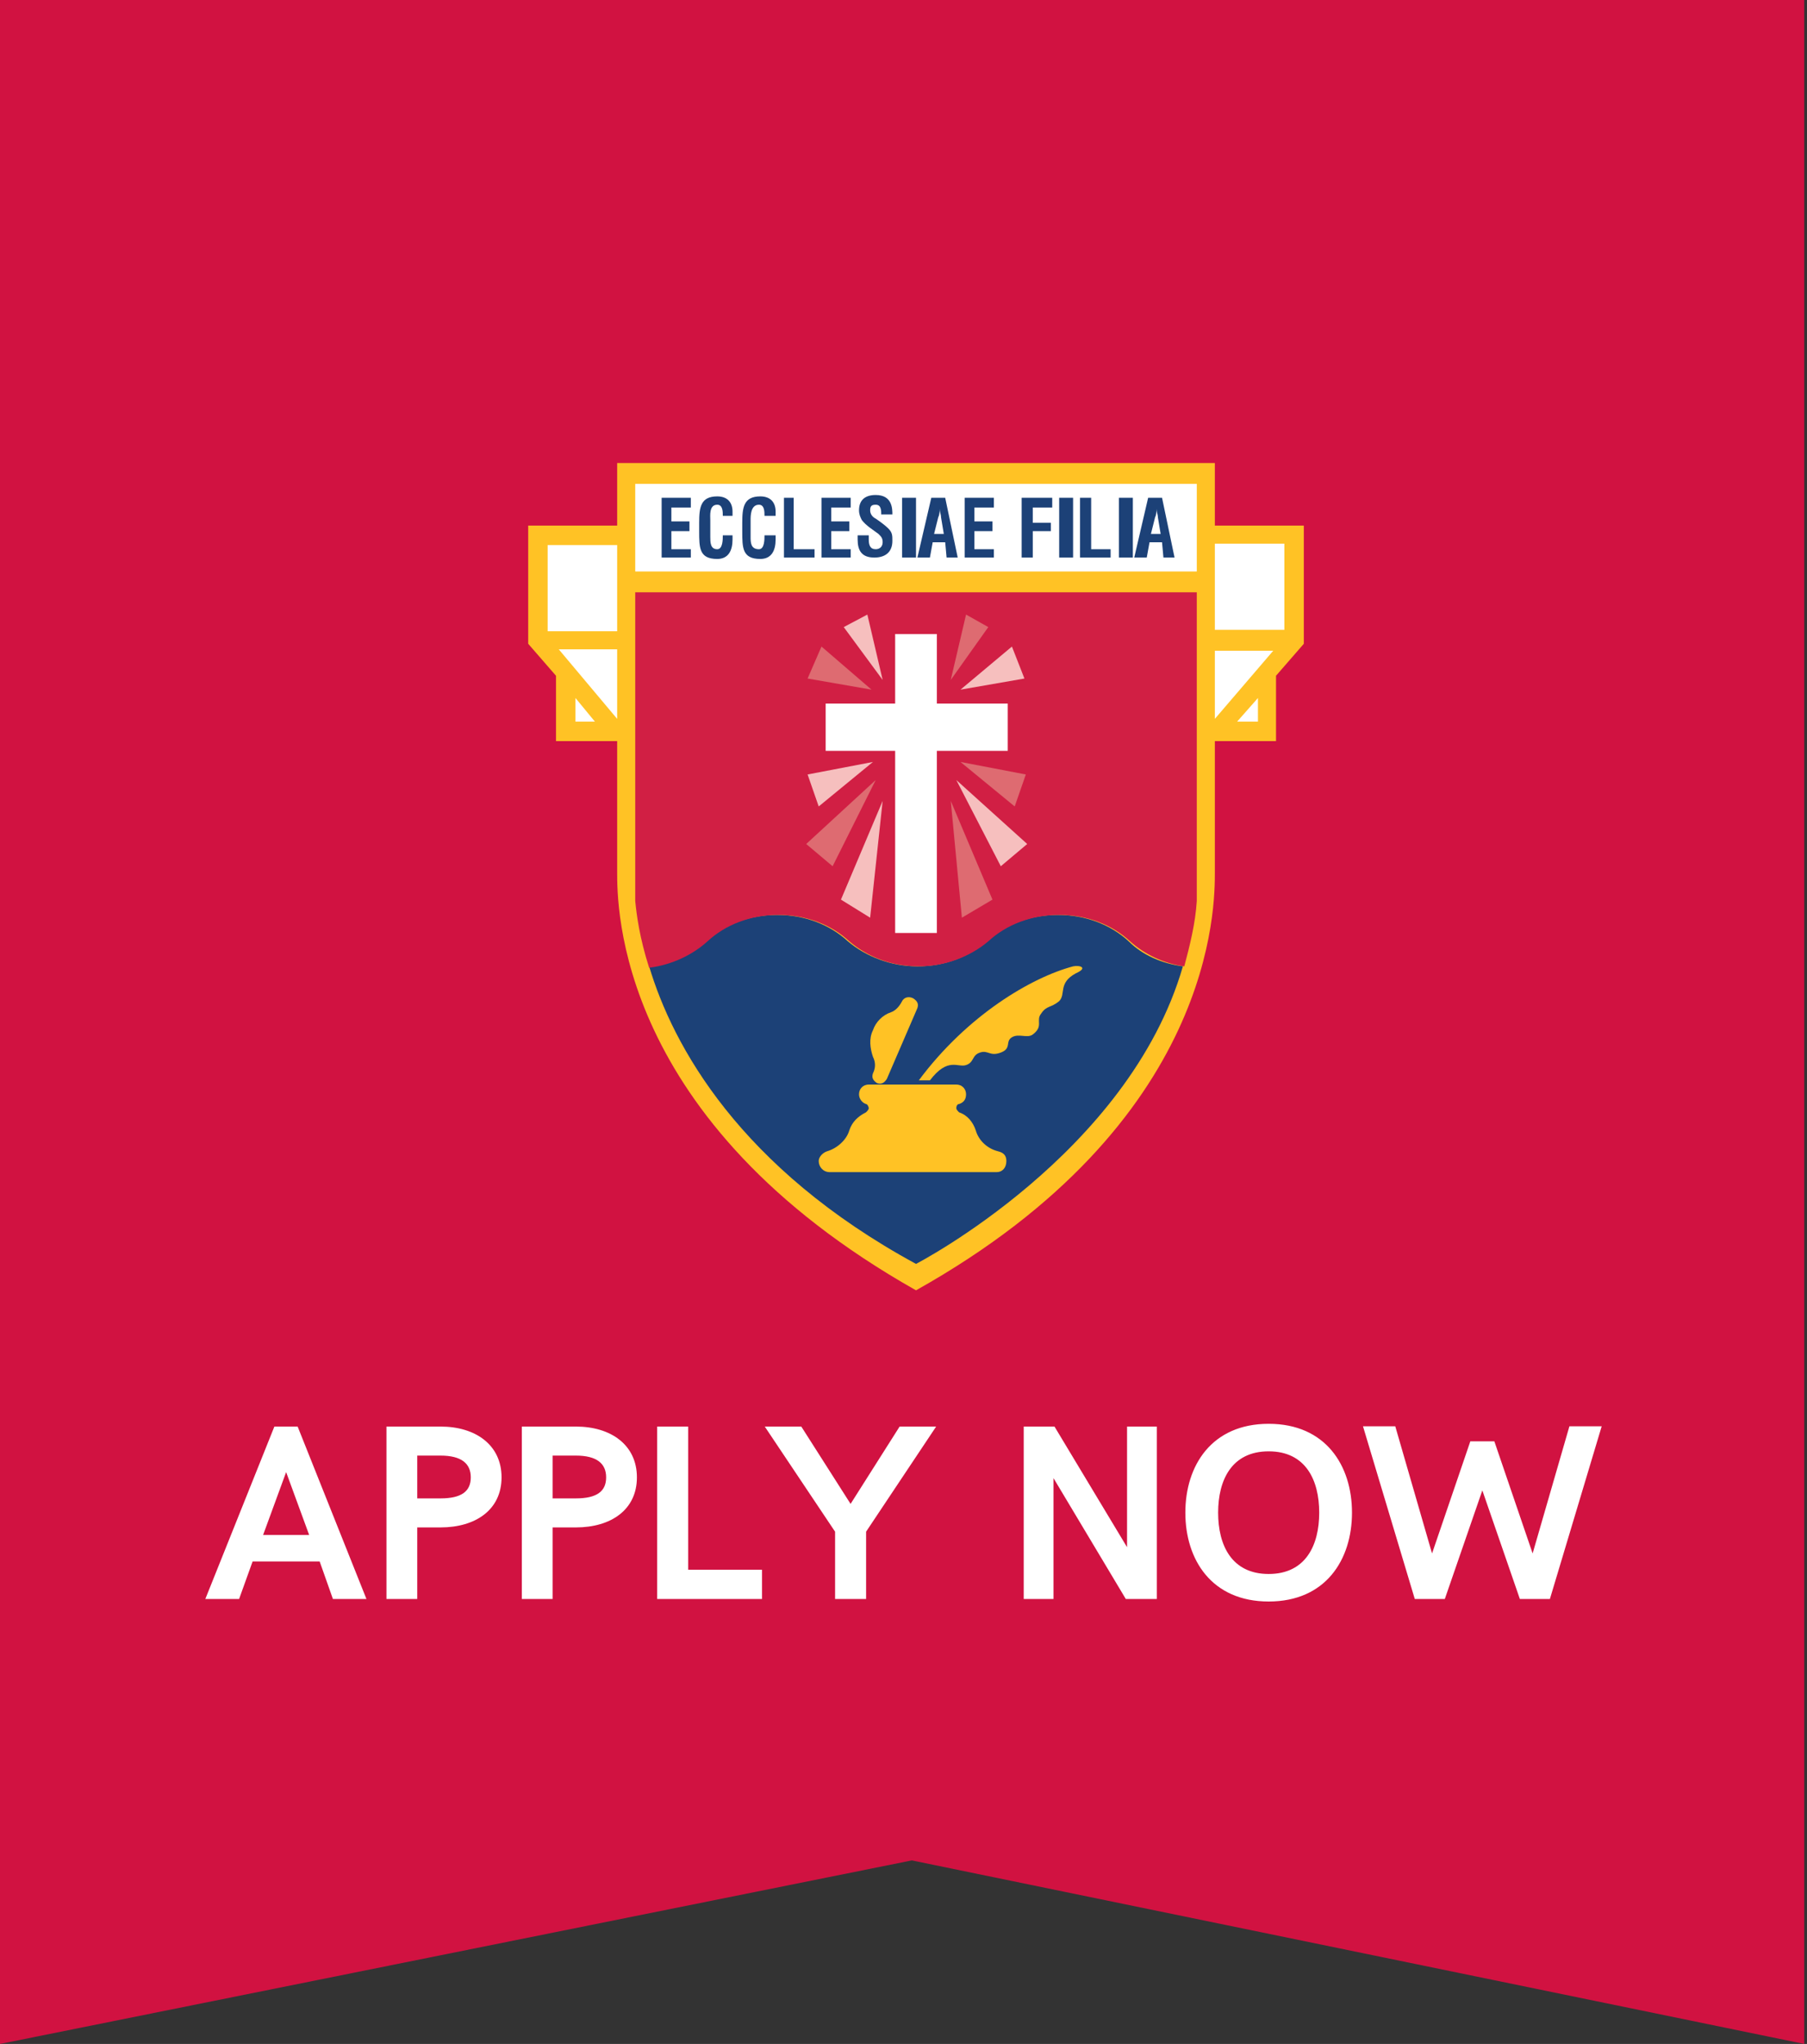 <?xml version="1.0" encoding="UTF-8"?>
<svg width="130px" height="147px" viewBox="0 0 130 147" version="1.1" xmlns="http://www.w3.org/2000/svg" xmlns:xlink="http://www.w3.org/1999/xlink">
    <rect x="0" y="0" width="130" height="147" fill="#333333" stroke="none"/>
    <!-- Generator: Sketch 63.1 (92452) - https://sketch.com -->
    <title>header-logo</title>
    <desc>Created with Sketch.</desc>
    <defs>
        <radialGradient cx="50.59%" cy="46.41%" fx="50.59%" fy="46.41%" r="3.54%" id="radialGradient-1">
            <stop stop-color="#BC7E70" offset="0%"></stop>
            <stop stop-color="#B16856" offset="18.41%"></stop>
            <stop stop-color="#9C3F29" offset="55.13%"></stop>
            <stop stop-color="#8F260D" offset="83.54%"></stop>
            <stop stop-color="#8A1D03" offset="100%"></stop>
        </radialGradient>
    </defs>
    <g id="Page-1" stroke="none" stroke-width="1" fill="none" fill-rule="evenodd">
        <g id="header-logo" fill-rule="nonzero">
            <polygon id="Path" fill="#D11241" points="129.8 0 129.8 147 65.6 133.8 0 147 0 0"></polygon>
            <g id="Group" transform="translate(38, 33)">
                <path d="M49.4,4.8 C49.4,2.1 49.4,0.3 49.4,0.3 L6.4,0.3 L6.4,4.8 L0,4.8 L0,13.3 L2,15.6 L2,20.3 L6.4,20.3 C6.4,22.3 6.4,27.8 6.4,29.7 C6.4,32.1 6.3,47.6 27.9,59.8 C49.5,47.7 49.4,32.1 49.4,29.7 C49.4,28.9 49.4,25 49.4,20.3 L53.8,20.3 L53.8,15.6 L55.8,13.3 L55.8,4.8 L49.4,4.8 Z" id="Path" fill="#FFC225"></path>
                <rect id="Rectangle" fill="#FFFFFF" x="1.4" y="6.2" width="5" height="6.2"></rect>
                <polygon id="Path" fill="#FFFFFF" points="6.4 13.7 6.4 18.7 2.2 13.7"></polygon>
                <polygon id="Path" fill="#FFFFFF" points="3.4 18.9 3.4 17.2 4.8 18.9"></polygon>
                <polygon id="Path" fill="#FFFFFF" points="52.5 18.9 51 18.9 52.5 17.2"></polygon>
                <path d="M49.4,18.7 C49.4,17.1 49.4,15.4 49.4,13.8 L53.6,13.8 L49.4,18.7 Z" id="Path" fill="#FFFFFF"></path>
                <path d="M54.4,12.3 L49.4,12.3 C49.4,10.1 49.4,8 49.4,6.1 L54.4,6.1 L54.4,12.3 Z" id="Path" fill="#FFFFFF"></path>
                <rect id="Rectangle" fill="#FFFFFF" x="7.7" y="1.8" width="40.4" height="6.3"></rect>
                <polyline id="Path" fill="#1C4177" points="9.6 7.1 9.6 2.8 11.7 2.8 11.7 3.5 10.3 3.5 10.3 4.5 11.6 4.5 11.6 5.2 10.3 5.2 10.3 6.5 11.7 6.5 11.7 7.1 9.6 7.1"></polyline>
                <path d="M14.7,5.6 C14.7,5.7 14.7,5.8 14.7,5.8 C14.7,6.6 14.4,7.2 13.6,7.2 C12.3,7.2 12.3,6.4 12.3,5.2 L12.3,4.6 C12.3,3.5 12.4,2.7 13.6,2.7 C14.3,2.7 14.7,3.1 14.7,3.8 C14.7,3.9 14.7,4 14.7,4.1 L14,4.1 C14,3.8 14,3.3 13.6,3.3 C13,3.3 13.1,4.1 13.1,4.4 L13.1,5.6 C13.1,6 13.1,6.5 13.6,6.5 C14,6.5 14,5.8 14,5.5 L14.7,5.5" id="Path" fill="#1C4177"></path>
                <path d="M17.8,5.6 C17.8,5.7 17.8,5.8 17.8,5.8 C17.8,6.6 17.5,7.2 16.7,7.2 C15.4,7.2 15.4,6.4 15.4,5.2 L15.4,4.6 C15.4,3.5 15.5,2.7 16.7,2.7 C17.4,2.7 17.8,3.1 17.8,3.8 C17.8,3.9 17.8,4 17.8,4.1 L17,4.1 C17,3.8 17,3.3 16.6,3.3 C16,3.3 16,4.1 16,4.4 L16,5.6 C16,6 16,6.5 16.6,6.5 C17,6.5 17,5.8 17,5.5 L17.8,5.5" id="Path" fill="#1C4177"></path>
                <polyline id="Path" fill="#1C4177" points="18.4 7.1 18.4 2.8 19.1 2.8 19.1 6.5 20.6 6.5 20.6 7.1 18.4 7.1"></polyline>
                <polyline id="Path" fill="#1C4177" points="21.1 7.1 21.1 2.8 23.2 2.8 23.2 3.5 21.8 3.5 21.8 4.5 23.1 4.5 23.1 5.2 21.8 5.2 21.8 6.5 23.2 6.5 23.2 7.1 21.1 7.1"></polyline>
                <path d="M25.4,4.1 C25.4,3.7 25.4,3.3 25,3.3 C24.7,3.3 24.6,3.4 24.6,3.7 C24.6,4 24.8,4.2 25,4.3 C25.3,4.5 25.7,4.8 25.9,5 C26.2,5.3 26.2,5.5 26.2,5.9 C26.2,6.7 25.7,7.1 24.9,7.1 C24,7.1 23.7,6.6 23.7,5.8 L23.7,5.5 L24.5,5.5 L24.5,5.8 C24.5,6.2 24.6,6.5 25,6.5 C25.3,6.5 25.5,6.3 25.5,6 C25.5,5.7 25.4,5.6 25.2,5.4 C24.8,5.1 24.3,4.8 24,4.4 C23.9,4.2 23.8,4 23.8,3.7 C23.8,3 24.2,2.6 25,2.6 C26.2,2.6 26.2,3.6 26.2,4 L25.4,4" id="Path" fill="#1C4177"></path>
                <rect id="Rectangle" fill="#1C4177" x="26.9" y="2.8" width="1" height="4.3"></rect>
                <path d="M29.2,5.4 L29.9,5.4 L29.7,4.2 C29.7,4 29.6,3.8 29.6,3.6 C29.6,3.5 29.6,3.4 29.6,3.3 L29.6,3.3 C29.6,3.4 29.6,3.5 29.6,3.6 C29.6,3.8 29.6,4 29.5,4.2 L29.2,5.4 M28,7.1 L29,2.8 L30,2.8 L30.9,7.1 L30.1,7.1 L30,6 L29.1,6 L28.9,7.1 L28,7.1 Z" id="Shape" fill="#1C4177"></path>
                <polyline id="Path" fill="#1C4177" points="31.4 7.1 31.4 2.8 33.5 2.8 33.5 3.5 32.1 3.5 32.1 4.5 33.4 4.5 33.4 5.2 32.1 5.2 32.1 6.5 33.5 6.5 33.5 7.1 31.4 7.1"></polyline>
                <polyline id="Path" fill="#1C4177" points="35.5 7.1 35.5 2.8 37.7 2.8 37.7 3.5 36.3 3.5 36.3 4.6 37.6 4.6 37.6 5.2 36.3 5.2 36.3 7.1 35.5 7.1"></polyline>
                <rect id="Rectangle" fill="#1C4177" x="38.2" y="2.8" width="1" height="4.3"></rect>
                <polyline id="Path" fill="#1C4177" points="39.7 7.1 39.7 2.8 40.5 2.8 40.5 6.5 41.9 6.5 41.9 7.1 39.7 7.1"></polyline>
                <rect id="Rectangle" fill="#1C4177" x="42.5" y="2.8" width="1" height="4.3"></rect>
                <path d="M44.8,5.4 L45.5,5.4 L45.3,4.2 C45.3,4 45.2,3.8 45.2,3.6 C45.2,3.5 45.2,3.4 45.2,3.3 L45.2,3.3 C45.2,3.4 45.2,3.5 45.2,3.6 C45.2,3.8 45.2,4 45.1,4.2 L44.8,5.4 M43.6,7.1 L44.6,2.8 L45.6,2.8 L46.5,7.1 L45.7,7.1 L45.6,6 L44.7,6 L44.5,7.1 L43.6,7.1 Z" id="Shape" fill="#1C4177"></path>
                <path d="M7.7,30.9 L7.7,31 L7.7,31 C7.7,30.9 7.7,30.9 7.7,30.9 Z" id="Path" fill="url(#radialGradient-1)"></path>
                <g transform="translate(7, 9)" id="Path">
                    <path d="M40.1,27.5 C38.6,27.3 37.2,26.7 36.2,25.7 C34.9,24.5 33.1,23.8 31.1,23.8 C29.1,23.8 27.3,24.5 26,25.7 C24.7,26.8 23,27.5 21,27.5 C19.1,27.5 17.3,26.8 16,25.7 C14.7,24.5 12.9,23.8 10.9,23.8 C8.9,23.8 7.1,24.5 5.8,25.7 C4.7,26.7 3.3,27.3 1.7,27.5 C3.4,33.2 8.2,42 20.9,48.9 C20.9,48.9 36.2,41 40.1,27.5 Z" fill="#1C4177"></path>
                    <path d="M5.9,25.7 C7.2,24.5 9,23.8 11,23.8 C13,23.8 14.8,24.5 16.1,25.7 C17.4,26.8 19.1,27.5 21.1,27.5 C23,27.5 24.8,26.8 26.1,25.7 C27.4,24.5 29.2,23.8 31.2,23.8 C33.2,23.8 35,24.5 36.3,25.7 C37.3,26.6 38.7,27.3 40.2,27.5 C40.6,26 41,24.4 41.1,22.8 C41.1,22.5 41.1,22.3 41.1,22 L41.1,0.6 L0.7,0.6 L0.7,21.8 C0.7,21.8 0.7,21.8 0.7,21.8 L0.7,22 L0.7,22 C0.7,22 0.7,22 0.7,22 C0.7,22.1 0.7,22.4 0.7,22.8 C0.8,23.8 1,25.4 1.7,27.6 C3.3,27.4 4.8,26.7 5.9,25.7 Z" fill="#D11F44"></path>
                </g>
                <g transform="translate(20, 11)" id="Path">
                    <polyline fill="#FFFFFF" points="14.5 6.6 9.4 6.6 9.4 1.6 6.4 1.6 6.4 6.6 1.4 6.6 1.4 10 6.4 10 6.4 23.1 9.4 23.1 9.4 10 14.5 10 14.5 6.6"></polyline>
                    <polyline fill="#F6BFBE" points="5.5 4.9 4.4 0.2 2.7 1.1 5.5 4.9"></polyline>
                    <polyline fill="#DE6B71" points="1.1 2.5 0.1 4.8 4.7 5.6 1.1 2.5"></polyline>
                    <polyline fill="#F6BFBE" points="4.8 10.8 0.1 11.7 0.9 14 4.8 10.8"></polyline>
                    <polyline fill="#DE6B71" points="5 12.1 0 16.7 1.9 18.3 5 12.1"></polyline>
                    <polyline fill="#F6BFBE" points="5.5 13.6 2.5 20.7 4.6 22 5.5 13.6"></polyline>
                    <polyline fill="#DE6B71" points="10.4 4.9 11.5 0.2 13.1 1.1 10.4 4.9"></polyline>
                    <polyline fill="#F6BFBE" points="14.8 2.5 15.7 4.8 11.1 5.6 14.8 2.5"></polyline>
                    <polyline fill="#DE6B71" points="11.1 10.8 15.8 11.7 15 14 11.1 10.8"></polyline>
                    <polyline fill="#F6BFBE" points="10.8 12.1 15.9 16.7 14 18.3 10.8 12.1"></polyline>
                    <polyline fill="#DE6B71" points="10.4 13.6 13.4 20.7 11.2 22 10.4 13.6"></polyline>
                </g>
                <g transform="translate(20, 36)" fill="#FFC225" id="Path">
                    <path d="M13.7,15.3 C14.1,15.3 14.4,15 14.4,14.5 C14.4,14.1 14.2,13.9 13.8,13.8 C13,13.6 12.4,13 12.2,12.3 C12,11.7 11.6,11.2 11,11 C10.9,10.9 10.8,10.8 10.8,10.7 C10.8,10.5 10.9,10.4 11,10.4 L11,10.4 C11.3,10.3 11.5,10.1 11.5,9.7 C11.5,9.3 11.2,9 10.8,9 L4.5,9 C4.1,9 3.8,9.3 3.8,9.7 C3.8,10 4,10.3 4.3,10.4 L4.3,10.4 C4.4,10.4 4.5,10.6 4.5,10.7 C4.5,10.8 4.4,10.9 4.3,11 C3.7,11.3 3.3,11.7 3.1,12.3 C2.9,13 2.2,13.6 1.5,13.8 C1.2,13.9 0.9,14.2 0.9,14.5 C0.9,14.9 1.2,15.3 1.7,15.3 L13.7,15.3 Z"></path>
                    <path d="M8.1,8.7 C11.6,4 16.2,1.3 19.2,0.5 C19.7,0.4 20.3,0.6 19.4,1 C18.1,1.7 18.7,2.5 18.2,3 C17.6,3.5 17.3,3.3 16.9,3.9 C16.5,4.4 17.1,4.8 16.3,5.4 C15.9,5.7 15.3,5.3 14.8,5.6 C14.3,5.9 14.8,6.4 14,6.7 C13.2,7 13.1,6.5 12.5,6.7 C11.9,6.9 12.1,7.4 11.5,7.6 C10.9,7.8 10.2,7 8.9,8.7 L8.1,8.7 Z"></path>
                    <path d="M6.9,3 C6.7,3.4 6.4,3.7 6.1,3.8 L6.1,3.8 C5.5,4 5,4.5 4.8,5.1 C4.5,5.7 4.6,6.4 4.8,7 L4.8,7 C5,7.4 5,7.8 4.8,8.2 C4.7,8.5 4.8,8.7 5.1,8.9 C5.4,9 5.6,8.9 5.8,8.6 L8,3.5 C8.1,3.2 8,3 7.7,2.8 C7.3,2.6 7,2.8 6.9,3 Z"></path>
                </g>
            </g>
            <path d="M17.201,115 L18.173,112.3 L22.997,112.3 L23.951,115 L26.363,115 L21.413,102.598 L19.739,102.598 L14.771,115 L17.201,115 Z M22.241,110.392 L18.929,110.392 L20.585,105.874 L22.241,110.392 Z M30.017,115 L30.017,109.852 L31.691,109.852 C34.229,109.852 36.083,108.574 36.083,106.252 C36.083,103.93 34.229,102.598 31.691,102.598 L27.803,102.598 L27.803,115 L30.017,115 Z M31.691,107.764 L30.017,107.764 L30.017,104.686 L31.691,104.686 C33.203,104.686 33.869,105.262 33.869,106.252 C33.869,107.242 33.221,107.764 31.691,107.764 Z M39.755,115 L39.755,109.852 L41.429,109.852 C43.967,109.852 45.821,108.574 45.821,106.252 C45.821,103.93 43.967,102.598 41.429,102.598 L37.541,102.598 L37.541,115 L39.755,115 Z M41.429,107.764 L39.755,107.764 L39.755,104.686 L41.429,104.686 C42.941,104.686 43.607,105.262 43.607,106.252 C43.607,107.242 42.959,107.764 41.429,107.764 Z M54.821,115 L54.821,112.894 L49.511,112.894 L49.511,102.598 L47.279,102.598 L47.279,115 L54.821,115 Z M62.309,115 L62.309,110.158 L67.349,102.598 L64.721,102.598 L61.193,108.16 L57.647,102.598 L55.019,102.598 L60.077,110.158 L60.077,115 L62.309,115 Z M75.791,115 L75.791,106.306 L80.993,115 L83.225,115 L83.225,102.598 L81.083,102.598 L81.083,111.274 L75.863,102.598 L73.649,102.598 L73.649,115 L75.791,115 Z M91.271,115.18 C95.375,115.18 97.265,112.174 97.265,108.79 C97.265,105.406 95.375,102.4 91.271,102.4 C87.167,102.4 85.277,105.406 85.277,108.79 C85.277,112.174 87.167,115.18 91.271,115.18 Z M91.271,113.2 C88.607,113.2 87.635,111.13 87.635,108.79 C87.635,106.45 88.607,104.38 91.271,104.38 C93.935,104.38 94.907,106.45 94.907,108.79 C94.907,111.13 93.935,113.2 91.271,113.2 Z M103.943,115 L106.643,107.188 L109.343,115 L111.503,115 L115.229,102.58 L112.907,102.58 L110.261,111.724 L107.507,103.66 L105.779,103.66 L103.025,111.724 L100.379,102.58 L98.057,102.58 L101.783,115 L103.943,115 Z" id="APPLYNOW" fill="#FFFFFF"></path>
        </g>
    </g>
</svg>